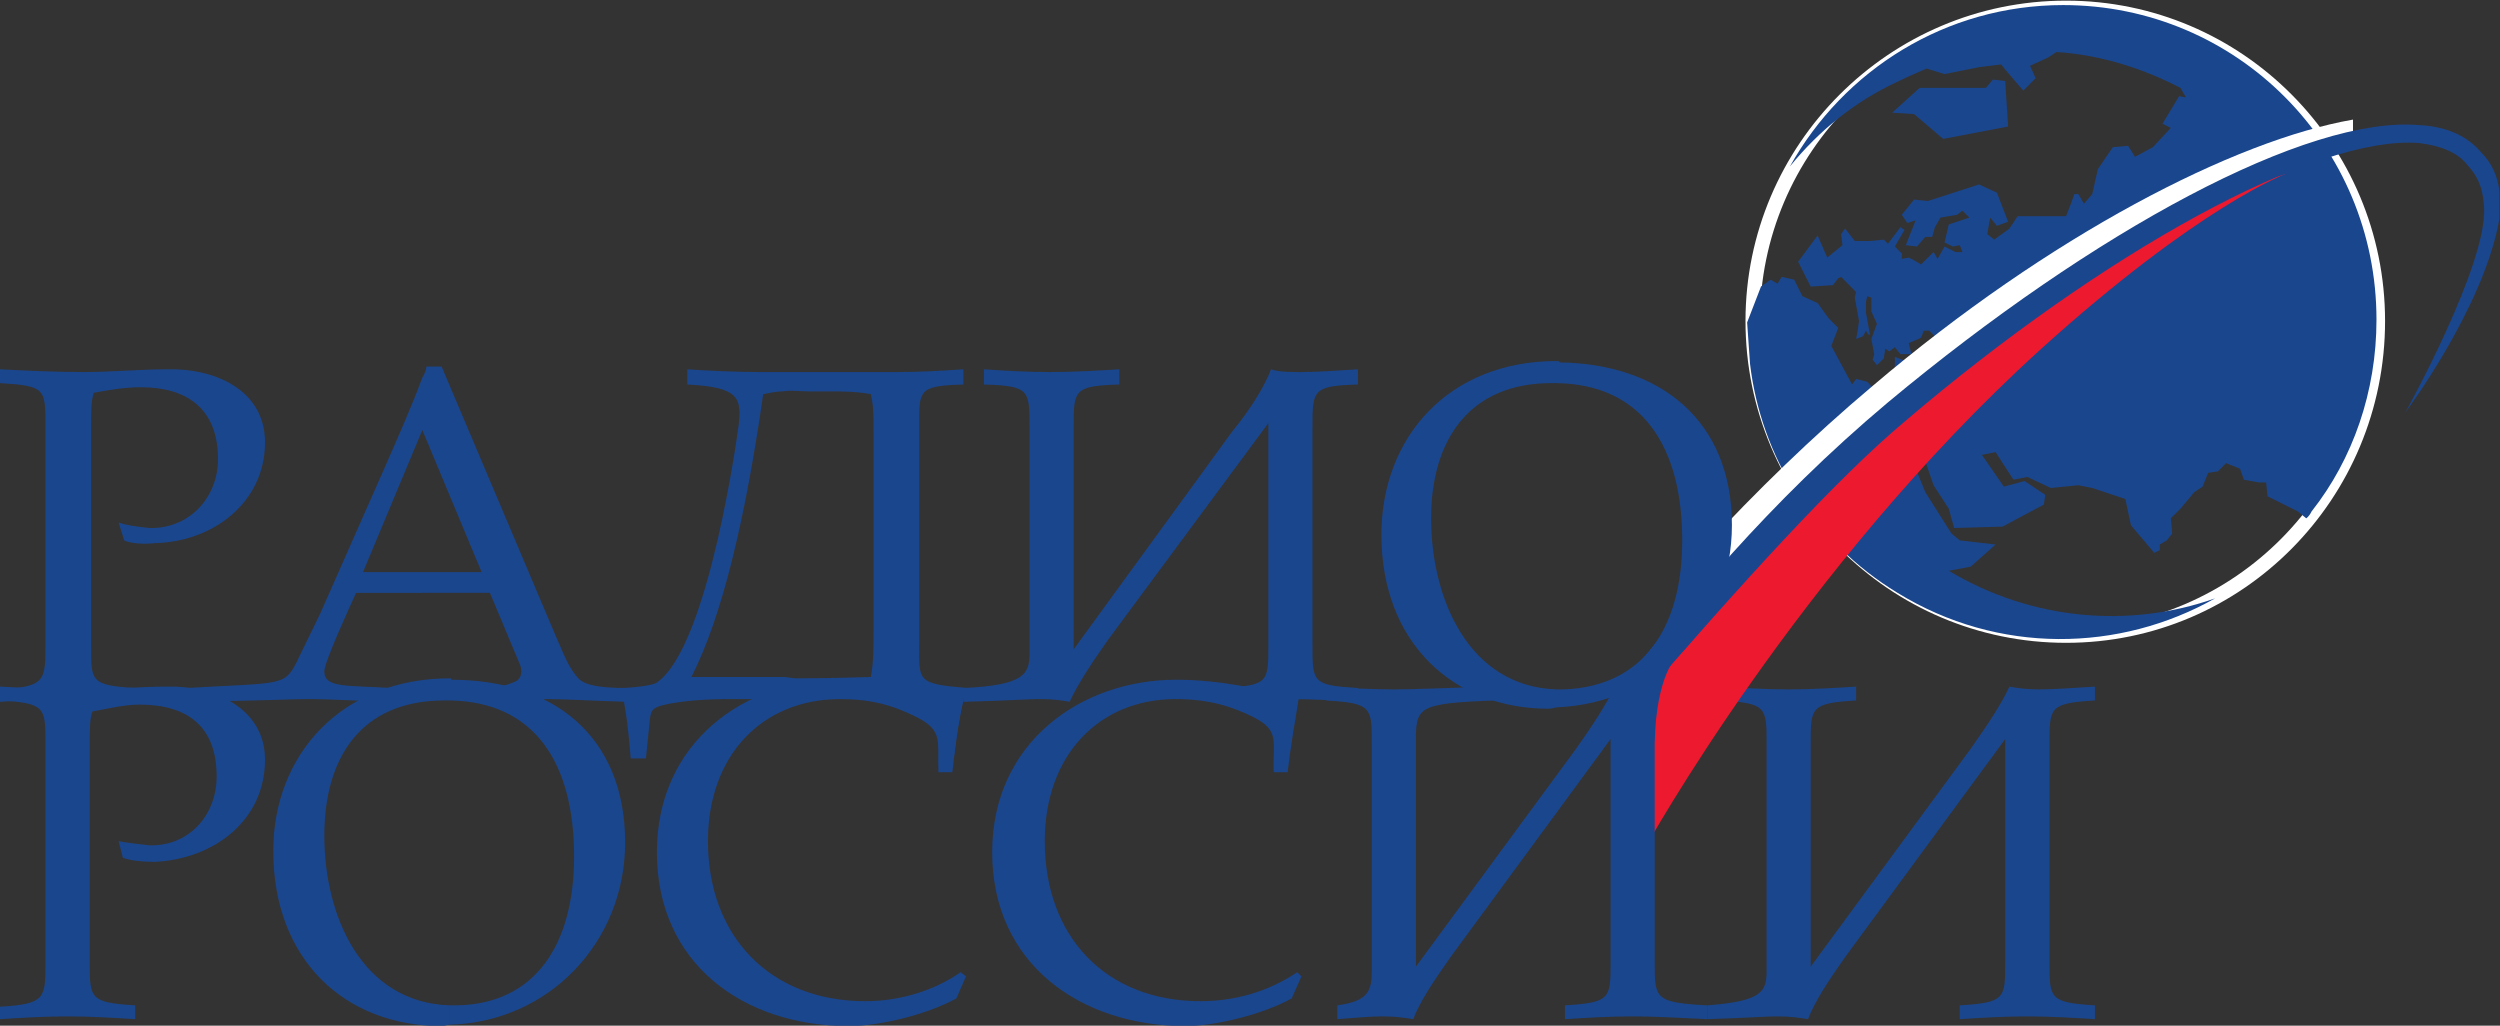<?xml version="1.0" encoding="UTF-8" standalone="no"?>
<!-- Created with Inkscape (http://www.inkscape.org/) -->

<svg
   xmlns:dc="http://purl.org/dc/elements/1.1/"
   xmlns:cc="http://creativecommons.org/ns#"
   xmlns:rdf="http://www.w3.org/1999/02/22-rdf-syntax-ns#"
   xmlns:svg="http://www.w3.org/2000/svg"
   xmlns="http://www.w3.org/2000/svg"
   xmlns:sodipodi="http://sodipodi.sourceforge.net/DTD/sodipodi-0.dtd"
   xmlns:inkscape="http://www.inkscape.org/namespaces/inkscape"
   version="1.1"
   id="svg5285"
   xml:space="preserve"
   width="755.907"
   height="310.119"
   viewBox="0 0 755.907 310.119"
   sodipodi:docname="Radio_Rossii.svg"
   inkscape:version="0.92.5 (2060ec1f9f, 2020-04-08)"><rect x="0" y="0" width="755.907" height="310.119" fill="#333333" stroke="none"/><defs
     id="defs5289" /><sodipodi:namedview
     pagecolor="#ffffff"
     bordercolor="#666666"
     borderopacity="1"
     objecttolerance="10"
     gridtolerance="10"
     guidetolerance="10"
     inkscape:pageopacity="0"
     inkscape:pageshadow="2"
     inkscape:window-width="1833"
     inkscape:window-height="1057"
     id="namedview5287"
     showgrid="false"
     fit-margin-top="0"
     fit-margin-left="0"
     fit-margin-right="0"
     fit-margin-bottom="0"
     inkscape:zoom="0.8"
     inkscape:cx="480.91823"
     inkscape:cy="-138.01564"
     inkscape:window-x="-8"
     inkscape:window-y="-8"
     inkscape:window-maximized="1"
     inkscape:current-layer="g5293" /><g
     id="g5293"
     inkscape:groupmode="layer"
     inkscape:label="Radio_Rossii"
     transform="matrix(1.333,0,0,-1.333,-18.897,777.285)"><g
       id="g5295"><g
         id="g5297"
         transform="translate(212.324,440.191)"><path
           d="m 0,0 c 0,-3.758 0,-7.508 -0.61,-10.64 0,0 -9.087,-0.311 -16.906,-0.311 -0.964,0 -1.877,0.311 -3.149,0.311 v -5.008 h 16.907 c 7.209,0 12.844,-0.315 18.173,-1.877 0.61,-3.442 1.224,-7.201 0.61,-11.582 h 3.148 c 0,0 1.57,13.459 3.144,15.963 -11.62,0.939 -10.963,1.562 -10.963,10.013 v 49.135 c 0,8.447 -0.35,9.385 10.003,9.701 v 3.442 C 15.639,58.832 10.656,58.525 5.328,58.525 h -25.993 v -4.381 c 2.185,0.307 4.066,0 5.64,0 h 4.714 c 3.102,0 6.25,0 9.701,-0.632 C 0,50.701 0,49.131 0,44.75 Z m -20.665,-10.64 h -20.66 c 6.903,13.46 12.231,35.677 16.292,64.152 1.575,0.316 3.106,0.632 4.368,0.632 v 4.381 h -5.328 c -5.285,0 -11.573,0.307 -16.249,0.622 v -3.442 c 11.578,-0.623 12.491,-2.815 11.578,-9.701 0,0 -6.599,-49.762 -18.48,-57.893 -0.61,-0.632 -5.635,-1.255 -8.43,-1.255 1.528,-2.504 2.488,-15.963 2.488,-15.963 h 3.451 c 0.307,3.131 0.614,6.263 0.917,9.078 0.307,2.193 0.964,2.504 3.451,3.127 4.369,0.939 9.393,1.254 15.332,1.254 h 11.27 v 5.008"
           style="fill:#1a468e;fill-opacity:1;fill-rule:evenodd;stroke:none"
           id="path5299"
           inkscape:connector-curvature="0" /></g><g
         id="g5301"
         transform="translate(553.54,510.289)"><path
           d="m 0,0 c 0,-39.43 -31.585,-71.353 -70.726,-71.353 -39.14,0 -71.071,31.923 -71.071,71.353 0,39.119 31.931,71.037 71.071,71.037 C -31.585,71.037 0,39.119 0,0"
           style="fill:none;stroke:#ffffff;stroke-width:3.276;stroke-linecap:butt;stroke-linejoin:miter;stroke-miterlimit:4;stroke-dasharray:none;stroke-opacity:1"
           id="path5303"
           inkscape:connector-curvature="0" /></g><g
         id="g5305"
         transform="translate(482.157,581.958)"><path
           d="m 0,0 c -26.603,0 -49.754,-14.709 -61.984,-36.615 6.594,8.135 14.721,14.709 24.111,19.09 l 0.657,0.312 c 1.877,0.942 4.061,1.877 6.245,2.815 l 4.066,-1.25 7.819,1.566 5.022,0.623 1.266,-1.566 3.759,-4.381 2.794,2.82 -1.267,2.815 4.108,1.881 1.877,1.246 c 10.004,-0.623 19.7,-3.754 28.134,-8.135 l 1.267,-2.189 -1.574,0.312 -3.758,-6.258 1.881,-0.939 -4.066,-4.381 -4.061,-2.193 -1.574,2.509 -3.451,-0.316 -3.405,-5.004 -1.266,-5.639 -1.881,-2.189 -1.263,2.189 H 2.534 l -0.652,-1.878 -1.225,-3.127 h -10.964 l -1.877,-2.819 -3.455,-2.5 -1.57,1.254 0.657,3.75 1.528,-1.877 2.534,0.938 -2.534,6.574 -4.062,1.877 -11.578,-3.754 -3.144,0.316 -2.798,-3.443 1.267,-1.881 1.881,0.631 -2.23,-5.64 2.533,-0.311 1.882,2.188 h 1.569 l 0.614,2.193 1.268,2.189 3.754,0.631 1.224,0.934 1.574,-1.565 -4.675,-1.562 -0.96,-4.069 1.877,-0.939 1.574,0.311 0.61,-1.565 h -1.574 l -2.487,1.254 -1.574,-2.816 -0.917,1.562 -2.841,-2.812 -1.571,0.935 -1.224,0.627 -1.574,-0.312 v 1.25 l -1.57,1.566 2.184,3.754 -0.917,0.627 -2.841,-3.758 -0.917,0.943 -3.145,-0.316 h -3.451 l -2.183,2.816 -0.918,-1.246 0.307,-2.509 -3.456,-2.815 -2.183,5.008 -4.411,-5.946 2.84,-5.636 5.026,0.316 1.22,1.561 0.657,0.316 3.404,-3.443 -0.303,-1.254 0.96,-5.32 -0.306,-2.188 -0.351,-1.877 1.574,0.623 0.657,1.254 0.611,-0.939 h 0.306 l -0.917,5.008 v 2.5 l 0.303,1.255 0.922,-0.316 v -3.127 l 1.263,-2.816 -1.263,-3.442 0.652,-3.443 -0.349,-1.254 0.96,-1.25 1.574,1.566 0.307,2.192 0.917,-0.631 1.267,0.943 1.267,-1.566 h 2.487 l -0.61,2.504 2.184,0.939 0.611,0.311 0.656,1.566 h 1.225 l 1.57,-1.566 -1.268,-0.627 0.964,-1.873 2.185,0.623 -0.615,1.566 h 4.369 l -0.917,-1.566 -1.877,-0.311 0.306,-1.254 1.571,-1.25 1.224,-2.505 -0.307,-1.254 h -3.102 l -3.143,3.443 -3.452,-0.311 -1.267,0.942 -1.573,-0.942 -2.488,0.942 v -4.074 l 2.184,-2.504 1.57,0.316 4.066,-2.504 -2.492,-5.009 -5.025,0.939 -6.553,7.201 -2.534,0.623 -0.912,-1.25 -4.719,8.762 1.57,4.07 -2.184,2.193 -2.491,3.442 -3.448,1.562 -1.88,3.758 -2.837,0.623 -0.922,-1.566 -1.57,0.943 -2.184,-1.57 -3.144,-8.139 0.653,-9.381 c 2.491,-20.972 14.372,-40.373 33.462,-51.956 22.891,-14.077 50.411,-13.454 72.036,-1.245 -19.441,-6.89 -41.632,-5.009 -60.415,6.253 l 4.978,0.939 5.635,5.013 -8.122,0.934 -1.881,1.566 -5.938,9.389 -2.535,6.258 -1.88,9.705 2.533,-3.442 3.759,-10.955 3.451,-5.324 1.224,-4.381 10.963,0.315 9.39,5.008 0.307,2.189 -4.675,3.131 -4.719,-1.254 -4.978,7.197 3.101,0.631 4.061,-6.267 3.149,0.632 5.328,-2.505 6.25,0.628 3.144,-0.628 7.512,-2.504 1.267,-5.946 5.286,-6.259 1.267,0.628 v 1.254 l 1.574,0.934 1.22,1.566 -0.303,3.446 2.184,2.185 3.144,3.758 1.877,1.25 1.268,3.131 2.183,0.312 1.882,1.877 3.143,-1.25 0.917,-2.509 3.452,-0.618 h 1.574 l 0.303,-3.132 6.903,-3.442 1.877,-1.562 c 0,0 0.614,0.308 1.224,1.562 9.393,11.889 14.721,27.229 14.721,43.5 C 71.075,-31.918 39.447,0 0,0"
           style="fill:#1a468e;fill-opacity:1;fill-rule:evenodd;stroke:none"
           id="path5307"
           inkscape:connector-curvature="0" /></g><g
         id="g5309"
         transform="translate(454.944,551.601)"><path
           d="M 0,0 14.723,2.815 14.065,13.144 11.271,13.455 9.697,11.578 H -5.328 l -6.249,-5.631 4.982,-0.316"
           style="fill:#1a468e;fill-opacity:1;fill-rule:evenodd;stroke:none"
           id="path5311"
           inkscape:connector-curvature="0" /></g><g
         id="g5369"
         transform="translate(49.252,459.904)"><path
           d="m 0,0 c -2.841,-0.307 -5.635,0 -6.902,0.627 l -1.267,4.07 c 1.574,-0.627 4.065,-0.939 6.902,-1.254 8.779,-0.307 15.639,6.574 15.639,15.647 0,11.267 -6.86,16.279 -17.516,16.279 -3.758,0 -7.21,-0.631 -10.661,-1.254 -0.61,-1.881 -0.61,-4.07 -0.61,-7.508 v -49.451 c 0,-8.451 -0.307,-9.39 10.004,-10.012 v -3.127 c -4.983,0.307 -10.004,0.622 -15.332,0.622 -5.332,0 -10.311,-0.315 -15.336,-0.622 v 2.811 c 10.311,0.631 10.311,1.877 10.311,10.328 v 49.451 c 0,8.447 0,9.069 -10.311,9.697 v 3.131 c 6.249,-0.316 12.537,-0.623 19.09,-0.623 6.245,0 12.538,0.623 18.787,0.623 10.35,0.311 22.235,-4.381 22.235,-16.586 C 25.033,9.39 13.455,0.316 0,0"
           style="fill:#1a468e;fill-opacity:1;fill-rule:evenodd;stroke:none"
           id="path5371"
           inkscape:connector-curvature="0" /></g><g
         id="g5373"
         transform="translate(49.252,387.612)"><path
           d="m 0,0 c -2.841,0 -5.635,0.316 -7.209,0.938 l -0.96,3.759 c 1.574,-0.315 4.065,-0.623 6.902,-0.938 8.779,-0.316 15.332,6.569 15.332,15.647 0,11.267 -6.553,16.271 -17.516,16.271 -3.451,0 -7.205,-0.935 -10.661,-1.562 -0.61,-1.565 -0.61,-4.069 -0.61,-7.201 V -22.84 c 0,-8.139 0,-9.078 10.311,-9.705 v -3.131 c -4.983,0.316 -10.311,0.631 -15.332,0.631 -5.332,0 -10.311,-0.315 -15.336,-0.631 v 2.82 c 10.311,0.623 10.311,1.877 10.311,10.016 v 49.754 c 0,8.14 0,9.078 -10.311,9.701 v 3.135 c 6.249,-0.315 12.537,-0.631 19.09,-0.631 6.245,0 12.538,0.631 18.787,0.631 10.35,0.308 22.235,-4.696 22.235,-16.59 C 25.033,9.394 13.455,0.632 0,0"
           style="fill:#1a468e;fill-opacity:1;fill-rule:evenodd;stroke:none"
           id="path5375"
           inkscape:connector-curvature="0" /></g><g
         id="g5381"
         transform="translate(123.429,453.335)"><path
           d="M 0,0 H -13.455 V -4.697 H 1.877 L 8.43,-20.34 c 0.96,-1.882 0.656,-3.754 -0.615,-4.386 -2.487,-1.246 -5.328,-1.561 -8.122,-1.561 v -3.127 c 4.676,0.307 9.393,0.622 14.415,0.622 4.675,0 9.347,-0.315 18.74,-0.622 v 3.127 c -7.162,0 -9.393,0.938 -10.614,1.877 -2.534,2.504 -3.758,6.258 -5.332,9.697 l -25.988,61.34 h -3.452 c 0,-0.623 -0.307,-1.562 -0.917,-2.5 V 32.233 Z M -13.455,0 H -26.91 l 13.455,32.233 V 44.127 C -15.989,37.242 -19.09,30.356 -22.234,23.16 L -36.61,-9.39 -41.938,-20.34 c -2.837,-5.632 -3.452,-4.693 -25.072,-5.947 v -3.127 c 19.743,0.307 23.804,0.622 27.865,0.622 4.369,0 8.477,-0.315 18.788,-0.622 v 3.127 c -10.311,0.622 -15.332,0 -15.332,3.758 0,2.189 5.938,15.016 7.205,17.832 h 15.029 V 0"
           style="fill:#1a468e;fill-opacity:1;fill-rule:evenodd;stroke:none"
           id="path5383"
           inkscape:connector-curvature="0" /></g><g
         id="g5385"
         transform="translate(144.396,388.867)"><path
           d="m 0,0 c 0,-20.029 -8.784,-33.488 -26.603,-33.8 h -1.574 v -4.381 c 22.542,0.627 39.751,18.775 39.751,41.308 0,24.102 -16.249,36.93 -39.444,36.93 0,0.316 0,0.316 -0.307,0.316 V 35.36 C -8.784,35.053 0,20.967 0,0 m -28.177,-33.8 c -20.05,0.627 -28.479,20.34 -28.479,38.496 0,17.836 8.429,30.664 27.212,30.664 h 1.267 v 5.013 c -24.418,0 -40.057,-17.218 -40.057,-39.119 0,-24.726 16.249,-39.746 38.18,-39.746 0.61,0 1.267,0.311 1.877,0.311 v 4.381"
           style="fill:#1a468e;fill-opacity:1;fill-rule:evenodd;stroke:none"
           id="path5387"
           inkscape:connector-curvature="0" /></g><g
         id="g5389"
         transform="translate(231.107,356.633)"><path
           d="m 0,0 c -6.902,-3.758 -17.516,-6.258 -24.418,-6.258 -23.809,0 -43.509,14.082 -43.509,39.431 0,25.037 20.05,39.119 41.324,39.119 9.394,0 19.09,-2.193 28.177,-4.697 C 0.307,61.964 -0.303,56.644 -0.917,51.324 h -3.145 c -0.307,6.886 1.268,9.39 -5.024,12.521 -4.369,2.188 -9.39,4.065 -17.209,4.065 -17.824,0 -30.055,-12.827 -30.055,-32.233 0,-21.595 14.108,-36.299 35.69,-36.299 7.512,0 15.332,2.187 21.62,6.569 L 2.184,5.004 0,0"
           style="fill:#1a468e;fill-opacity:1;fill-rule:evenodd;stroke:none"
           id="path5391"
           inkscape:connector-curvature="0" /></g><g
         id="g5393"
         transform="translate(307.163,356.633)"><path
           d="m 0,0 c -6.862,-3.758 -17.519,-6.258 -24.071,-6.258 -23.808,0 -43.859,14.082 -43.859,39.431 0,25.037 20.358,39.119 41.675,39.119 9.389,0 18.74,-1.877 27.829,-4.382 C 0.656,62.275 -0.308,56.644 -0.917,51.324 h -3.146 c -0.308,6.886 1.572,9.39 -4.676,12.521 -4.411,2.188 -9.697,4.065 -17.516,4.065 -17.563,0 -29.751,-12.827 -29.751,-32.233 0,-21.595 13.762,-36.299 35.343,-36.299 7.863,0 15.375,2.187 21.93,6.569 L 2.227,5.004 0,0"
           style="fill:#1a468e;fill-opacity:1;fill-rule:evenodd;stroke:none"
           id="path5395"
           inkscape:connector-curvature="0" /></g><g
         id="g5397"
         transform="translate(474.035,352.567)"><path
           d="M 0,0 C -5.333,0 -10.311,-0.315 -15.332,-0.631 V 2.5 c 10.307,0.627 10.307,1.565 10.307,9.705 V 62.897 L -41.324,13.455 C -45.083,8.131 -48.185,3.443 -49.759,-0.631 -51.636,-0.315 -53.862,0 -56.661,0 -59.805,0 -62.599,-0.315 -72.603,-0.631 V 2.5 c 12.496,0.943 13.456,3.131 13.456,7.824 v 51.635 c 0,8.14 0,9.078 -10.354,9.701 v 3.135 c 5.024,-0.315 10.046,-0.631 15.331,-0.631 5.025,0 10.354,0.316 15.332,0.631 V 71.66 C -49.145,71.037 -49.145,70.099 -49.145,61.959 V 11.267 l 36.3,49.442 c 3.758,5.32 6.903,10.013 8.783,14.086 1.571,-0.315 4.062,-0.631 6.553,-0.631 3.144,0 8.165,0.316 12.841,0.631 V 71.66 C 5.025,71.037 5.025,70.099 5.025,61.959 V 12.205 c 0,-8.14 0,-9.078 10.307,-9.705 V -0.631 C 10.354,-0.315 5.025,0 0,0"
           style="fill:#1a468e;fill-opacity:1;fill-rule:evenodd;stroke:none"
           id="path5399"
           inkscape:connector-curvature="0" /></g><g
         id="g5403"
         transform="translate(547.904,555.982)"><path
           d="m 0,0 c -26.909,-4.697 -68.844,-26.287 -108.948,-60.402 -13.758,-11.574 -26.603,-24.095 -37.873,-36.299 l 0.349,-12.521 c 11.881,13.77 27.52,30.045 42.549,42.877 C -65.397,-33.488 -25.949,-10.017 0,-5.008 V 0"
           style="fill:#ffffff;fill-opacity:1;fill-rule:evenodd;stroke:none"
           id="path5405"
           inkscape:connector-curvature="0" /></g><g
         id="g5407"
         transform="translate(532.876,543.777)"><path
           d="m 0,0 c -29.704,-9.385 -60.108,-30.979 -88.592,-55.078 -25.336,-21.594 -46.61,-46.631 -61.328,-67.915 l -1.881,-2.188 7.513,6.574 -1.263,-34.426 c 0,0 35.074,63.529 89.551,112.975 C -19.7,-7.197 0,0 0,0"
           style="fill:#ed192e;fill-opacity:1;fill-rule:evenodd;stroke:none"
           id="path5409"
           inkscape:connector-curvature="0" /></g><g
         id="g5411"
         transform="translate(395.754,460.531)"><path
           d="m 0,0 c 0,-19.717 -8.736,-33.168 -26.909,-33.799 h -1.574 v -4.066 c 22.891,0.939 39.754,18.779 39.754,41.308 0,23.783 -16.253,36.619 -39.097,36.931 0,0.311 -0.308,0.311 -0.657,0.311 V 35.677 C -9.043,35.365 0,21.283 0,0 m -28.483,-33.799 c -20.008,0.631 -28.48,20.66 -28.48,38.812 0,17.525 8.472,30.664 27.255,30.664 h 1.225 v 5.008 c -24.419,0 -39.75,-17.209 -39.75,-39.431 0,-24.41 16.291,-39.43 37.873,-39.43 0.96,0 1.574,0.311 1.877,0.311 v 4.066"
           style="fill:#1a468e;fill-opacity:1;fill-rule:evenodd;stroke:none"
           id="path5413"
           inkscape:connector-curvature="0" /></g><g
         id="g5415"
         transform="translate(577.041,548.47)"><path
           d="m 0,0 c -3.148,3.758 -7.819,5.947 -14.111,6.258 -25.336,2.193 -73.563,-23.782 -120.523,-62.897 -27.217,-22.849 -46.303,-46.32 -62.292,-66.66 l -1.574,-2.505 h 6.292 l 0.61,0.623 c 23.809,27.546 45.386,51.324 60.722,64.16 C -85.797,-22.533 -37.57,4.065 -14.111,2.193 -9.086,1.57 -5.332,0 -3.148,-2.82 c 2.184,-2.495 3.456,-4.688 3.758,-9.696 0.611,-13.144 -17.823,-46.316 -17.823,-46.316 0,0 17.823,23.778 21.275,43.811 v 6.263 C 3.754,-5.315 2.185,-2.188 0,0"
           style="fill:#1a468e;fill-opacity:1;fill-rule:evenodd;stroke:none"
           id="path5417"
           inkscape:connector-curvature="0" /></g><g
         id="g5419"
         transform="translate(384.526,352.567)"><path
           d="M 0,0 C -5.328,0 -10.354,-0.315 -15.375,-0.631 V 2.5 c 10.35,0.627 10.35,1.565 10.35,9.705 V 62.897 L -41.324,13.455 C -45.083,8.131 -48.227,3.443 -49.801,-0.631 -51.678,-0.315 -53.862,0 -56.703,0 -59.801,0 -62.642,-0.315 -67.01,-0.631 V 2.5 c 6.903,0.943 7.82,3.131 7.82,7.824 v 51.635 c 0,8.14 0,9.078 -10.311,9.701 v 3.135 c 4.982,-0.315 10.003,-0.631 15.332,-0.631 4.982,0 10.311,0.316 23.155,0.631 V 71.66 C -49.187,71.037 -49.187,70.099 -49.187,61.959 V 11.267 l 36.346,49.442 c 3.754,5.32 6.856,10.013 8.737,14.086 1.57,-0.315 9.74,6.882 14.415,7.197 0,0 -5.026,-4.07 -5.329,-20.033 V 12.205 c 0,-8.14 0,-9.078 11.924,-9.705 V -0.631 C 10.311,-0.315 4.982,0 0,0"
           style="fill:#1a468e;fill-opacity:1;fill-rule:evenodd;stroke:none"
           id="path5421"
           inkscape:connector-curvature="0" /></g><g
         id="g5423"
         transform="translate(306.553,424.543)"><path
           d="m 0,0 c -5.027,0 -10.313,-0.315 -15.031,-0.623 v 3.127 c 10.353,0.623 10.353,1.255 10.353,9.701 V 62.591 L -41.024,13.459 C -44.778,8.14 -47.879,3.443 -49.76,-0.623 -51.331,-0.315 -53.515,0 -56.355,0 c -3.102,0 -5.939,-0.315 -17.517,-0.623 v 3.127 c 13.762,0.623 15.025,3.127 15.025,7.824 v 51.324 c 0,8.447 0,9.385 -10.349,9.701 v 3.442 c 4.718,-0.315 9.739,-0.622 15.025,-0.622 5.328,0 10.353,0.307 15.681,0.622 V 71.353 C -48.843,71.037 -48.843,70.099 -48.843,61.652 V 11.267 l 35.996,49.446 c 4.108,5.005 7.209,10.017 8.78,14.082 1.882,-0.622 4.067,-0.622 6.904,-0.622 3.101,0 8.127,0.307 12.802,0.622 V 71.353 C 5.328,71.037 5.328,70.099 5.328,61.652 V 12.205 c 0,-8.446 0,-9.078 10.311,-9.701 V -0.623 C 10.35,-0.315 5.328,0 0,0"
           style="fill:#1a468e;fill-opacity:1;fill-rule:evenodd;stroke:none"
           id="path5425"
           inkscape:connector-curvature="0" /></g></g></g></svg>
